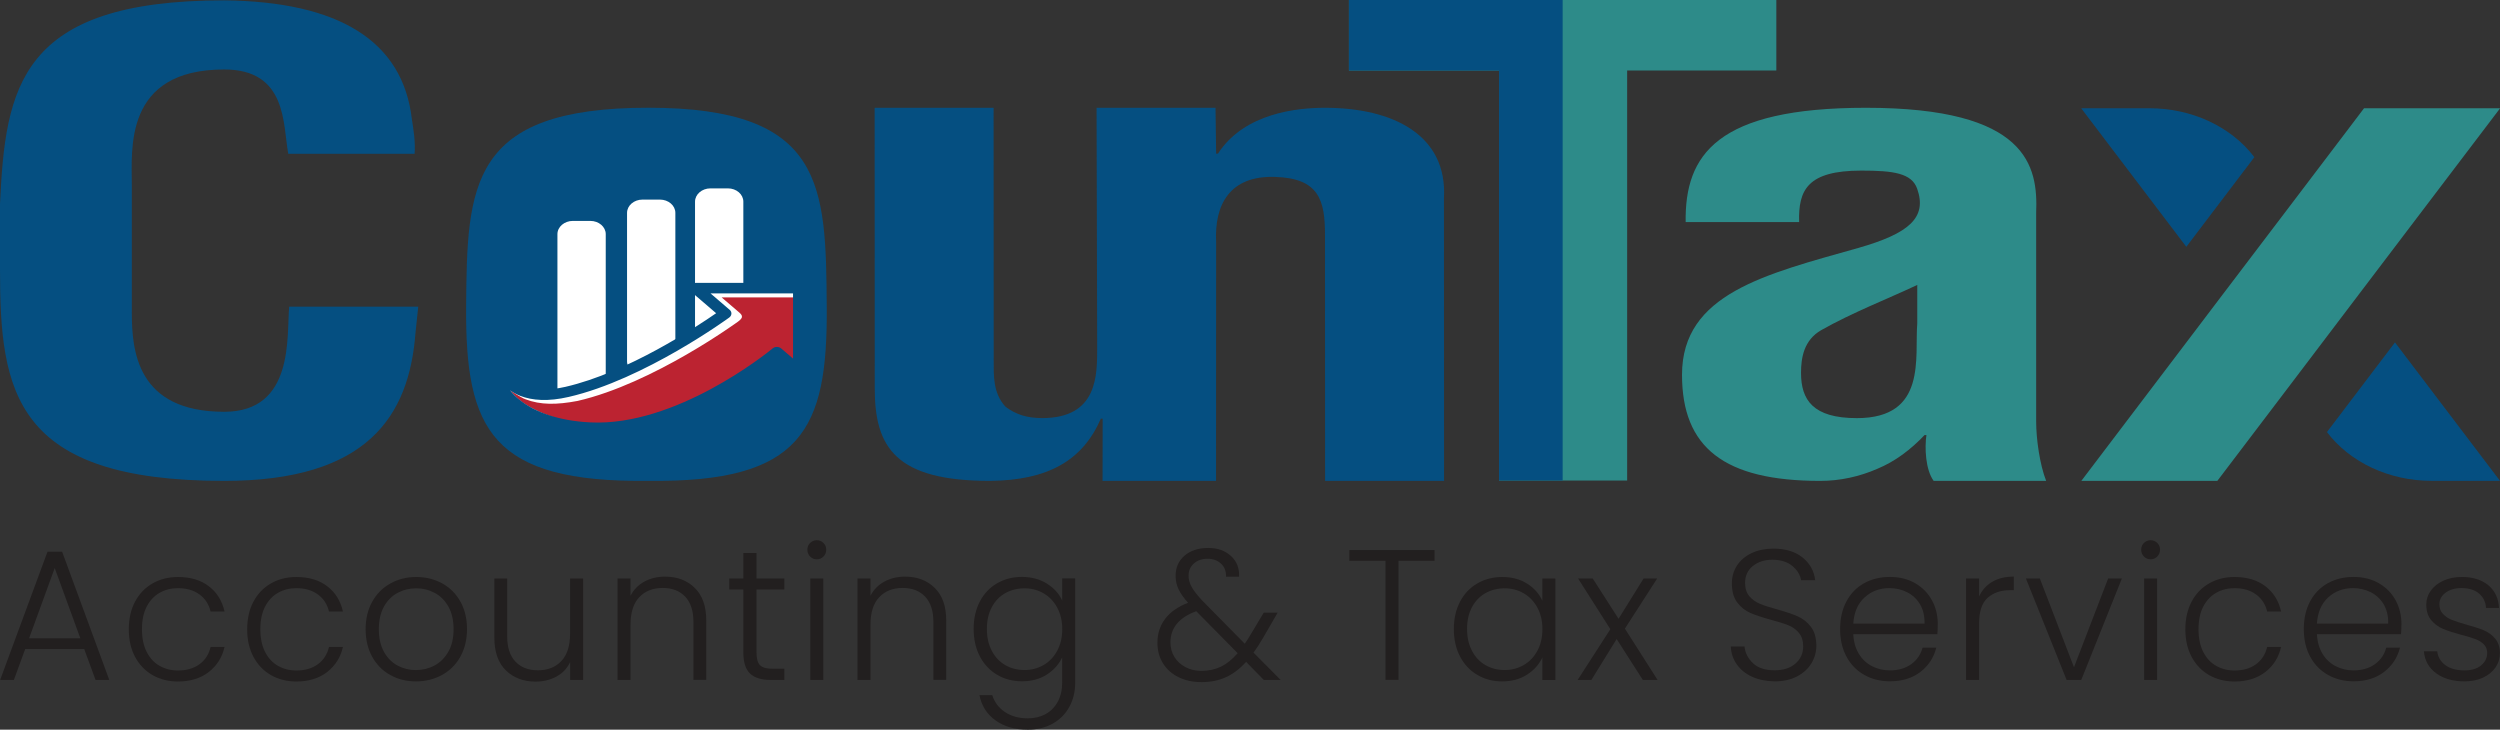 <?xml version="1.0" encoding="utf-8"?>
<!-- Generator: Adobe Illustrator 26.5.0, SVG Export Plug-In . SVG Version: 6.00 Build 0)  -->
<svg version="1.1" id="Layer_1" xmlns="http://www.w3.org/2000/svg" xmlns:xlink="http://www.w3.org/1999/xlink" x="0px" y="0px"
	 viewBox="0 0 488 142.43" style="enable-background:new 0 0 488 142.43;" xml:space="preserve">
<rect x="0" y="0" width="488" height="142.43" fill="#333333" stroke="none"/>
<style type="text/css">
	.st0{fill:none;}
	.st1{fill:#054F81;}
	.st2{fill-rule:evenodd;clip-rule:evenodd;fill:#054F81;}
	.st3{fill-rule:evenodd;clip-rule:evenodd;fill:#FFFFFF;}
	.st4{fill:#FFFFFF;}
	.st5{fill:#221F1F;}
	.st6{fill:#2D8B89;}
	.st7{fill-rule:evenodd;clip-rule:evenodd;fill:#BC2331;}
</style>
<path class="st0" d="M145.26,481.12v-28.41c0-1.42-1.36-2.58-3.01-2.58h-3.41c-1.66,0-3.01,1.16-3.01,2.58v31.14
	c0.6-0.09,1.23-0.2,1.88-0.35C140.2,482.93,142.75,482.09,145.26,481.12z"/>
<path class="st0" d="M162.79,463.25h9.31v-16.89c0-1.42-1.36-2.59-3.01-2.59h-3.41c-1.66,0-3.01,1.16-3.01,2.59v25.78
	c3.62-2.27,5.9-3.94,5.9-3.94L162.79,463.25z"/>
<path class="st0" d="M158.84,448.55c0-1.42-1.36-2.59-3.01-2.59h-3.41c-1.66,0-3.01,1.16-3.01,2.59v28.98
	c0,0.58,0.24,1.12,0.62,1.55c3.18-1.48,6.18-3.1,8.82-4.63V448.55z"/>
<path class="st1" d="M188.37,466.9c-0.18-23.66-0.36-38.87-34.84-38.87c-35.01,0-35.37,15.2-35.55,38.87
	c-0.18,24.03,5,34.33,35.55,33.96C183.55,501.23,188.55,490.93,188.37,466.9z M183,479.48l-4.35-3.73c0,0-18.76,15.61-36.49,14.72
	c-17.36-0.87-23.67-12.72-14.87-21.25c0.19-0.18,0.37-0.36,0.57-0.54c-0.2,0.18-0.39,0.36-0.57,0.54
	c-5.34,5.47-3.81,16.42,8.53,14.62v-31.14c0-1.42,1.36-2.58,3.01-2.58h3.41c1.66,0,3.01,1.16,3.01,2.58v28.41
	c1.61-0.63,3.21-1.32,4.77-2.04c-0.38-0.43-0.62-0.97-0.62-1.55v-28.98c0-1.42,1.36-2.59,3.01-2.59h3.41c1.66,0,3.01,1.16,3.01,2.59
	v25.9c1.39-0.81,2.68-1.59,3.83-2.31v-25.78c0-1.42,1.36-2.59,3.01-2.59h3.41c1.66,0,3.01,1.16,3.01,2.59v16.89H183V479.48z"/>
<path class="st2" d="M127.94,470.17c-1.44,1.6-2.26,3.67-2.36,5.68c-0.07,1.4,0.21,2.77,0.88,3.93c0.64,1.11,1.66,2.04,3.08,2.61
	c1.87,0.74,4.45,0.9,7.85,0.12c12.17-2.8,25.67-11.77,29.41-14.37l-4.85-4.16c-0.47-0.4-0.47-1.05,0-1.46
	c0.23-0.2,0.54-0.3,0.85-0.3H183c0.66,0,1.2,0.46,1.2,1.03v16.23c0,0.57-0.54,1.03-1.2,1.03c-0.33,0-0.64-0.12-0.85-0.31l-3.53-3.03
	c-3.92,3.04-20.54,15.12-36.53,14.32c-6.69-0.33-11.83-2.2-15.21-4.9c-1.65-1.32-2.89-2.83-3.68-4.46c-0.8-1.64-1.15-3.39-1.03-5.18
	c0.19-2.74,1.48-5.55,3.96-8.14c0.26-0.29,0.54-0.56,0.84-0.83l0.01-0.01c0.45-0.41,1.21-0.44,1.69-0.05
	c0.48,0.39,0.51,1.04,0.06,1.45C128.46,469.64,128.19,469.9,127.94,470.17L127.94,470.17z M128.54,484.26
	c-0.73-0.29-1.38-0.65-1.95-1.06c0.54,0.67,1.18,1.31,1.92,1.9c3,2.39,7.63,4.05,13.72,4.35c16.66,0.83,34.38-13.44,35.54-14.39
	l0.04-0.04c0.47-0.4,1.23-0.4,1.7,0l2.3,1.97v-12.72h-16.11l3.73,3.2l0,0c0.02,0.02,0.05,0.04,0.07,0.06
	c0.43,0.43,0.36,1.08-0.14,1.45c-0.05,0.04-16.55,12.1-31.34,15.5C134.02,485.41,130.88,485.19,128.54,484.26z"/>
<path class="st3" d="M129.45,484.88"/>
<g>
	<g>
		<path class="st4" d="M794.44-169.3h-11.52l-2.21,6.02h-2.68l9.24-25.02h2.86l9.2,25.02h-2.68L794.44-169.3z M793.68-171.41
			l-5-13.71l-5,13.71H793.68z"/>
		<path class="st4" d="M804.37-178.57c0.82-1.54,1.96-2.72,3.41-3.55c1.45-0.83,3.1-1.25,4.96-1.25c2.44,0,4.45,0.6,6.03,1.81
			c1.58,1.21,2.6,2.85,3.06,4.93h-2.72c-0.34-1.43-1.07-2.54-2.19-3.35c-1.12-0.81-2.52-1.21-4.18-1.21c-1.33,0-2.52,0.3-3.59,0.91
			c-1.06,0.6-1.9,1.51-2.52,2.7c-0.62,1.2-0.92,2.67-0.92,4.41c0,1.74,0.31,3.22,0.92,4.42c0.62,1.21,1.46,2.12,2.52,2.72
			c1.06,0.6,2.26,0.91,3.59,0.91c1.67,0,3.06-0.4,4.18-1.21c1.12-0.81,1.85-1.94,2.19-3.39h2.72c-0.46,2.03-1.49,3.66-3.08,4.9
			c-1.59,1.23-3.6,1.85-6.01,1.85c-1.86,0-3.51-0.42-4.96-1.25c-1.45-0.83-2.58-2.02-3.41-3.55c-0.82-1.54-1.23-3.33-1.23-5.39
			C803.14-175.24,803.55-177.03,804.37-178.57z"/>
		<path class="st4" d="M827.48-178.57c0.82-1.54,1.96-2.72,3.41-3.55c1.45-0.83,3.1-1.25,4.96-1.25c2.44,0,4.45,0.6,6.03,1.81
			c1.58,1.21,2.6,2.85,3.06,4.93h-2.72c-0.34-1.43-1.07-2.54-2.19-3.35c-1.12-0.81-2.52-1.21-4.18-1.21c-1.33,0-2.52,0.3-3.59,0.91
			c-1.06,0.6-1.9,1.51-2.52,2.7c-0.62,1.2-0.92,2.67-0.92,4.41c0,1.74,0.31,3.22,0.92,4.42c0.62,1.21,1.46,2.12,2.52,2.72
			c1.06,0.6,2.26,0.91,3.59,0.91c1.67,0,3.06-0.4,4.18-1.21c1.12-0.81,1.85-1.94,2.19-3.39h2.72c-0.46,2.03-1.49,3.66-3.08,4.9
			c-1.59,1.23-3.6,1.85-6.01,1.85c-1.86,0-3.51-0.42-4.96-1.25c-1.45-0.83-2.58-2.02-3.41-3.55c-0.82-1.54-1.23-3.33-1.23-5.39
			C826.25-175.24,826.66-177.03,827.48-178.57z"/>
		<path class="st4" d="M854.17-164.24c-1.49-0.83-2.66-2.02-3.51-3.55c-0.86-1.54-1.29-3.33-1.29-5.39c0-2.06,0.44-3.85,1.3-5.39
			c0.87-1.54,2.05-2.72,3.55-3.55c1.5-0.83,3.18-1.25,5.04-1.25s3.54,0.42,5.06,1.25c1.51,0.83,2.69,2.02,3.55,3.55
			c0.86,1.54,1.29,3.33,1.29,5.39c0,2.03-0.44,3.82-1.3,5.37c-0.87,1.55-2.07,2.74-3.59,3.57c-1.52,0.83-3.21,1.25-5.07,1.25
			C857.33-162.99,855.65-163.41,854.17-164.24z M862.81-166.09c1.11-0.59,2.01-1.49,2.7-2.68c0.69-1.2,1.03-2.67,1.03-4.41
			c0-1.74-0.34-3.21-1.01-4.41s-1.57-2.09-2.68-2.68c-1.11-0.59-2.32-0.89-3.62-0.89c-1.3,0-2.51,0.3-3.62,0.89
			c-1.11,0.59-2,1.49-2.66,2.68c-0.66,1.2-1,2.67-1,4.41c0,1.74,0.33,3.21,1,4.41c0.66,1.2,1.55,2.09,2.64,2.68
			c1.1,0.59,2.3,0.89,3.61,0.89C860.49-165.21,861.7-165.5,862.81-166.09z"/>
		<path class="st4" d="M891.83-183.08v19.8h-2.54v-3.48c-0.58,1.23-1.47,2.18-2.68,2.83c-1.21,0.65-2.56,0.98-4.06,0.98
			c-2.37,0-4.3-0.73-5.8-2.19c-1.5-1.46-2.25-3.58-2.25-6.36v-11.57h2.5v11.28c0,2.15,0.54,3.8,1.61,4.93
			c1.07,1.14,2.54,1.7,4.4,1.7c1.91,0,3.43-0.6,4.57-1.81c1.14-1.21,1.7-2.99,1.7-5.33v-10.77H891.83z"/>
		<path class="st4" d="M913.61-181.25c1.5,1.46,2.25,3.58,2.25,6.36v11.6h-2.5v-11.31c0-2.15-0.54-3.8-1.61-4.93
			c-1.08-1.14-2.54-1.7-4.4-1.7c-1.91,0-3.43,0.6-4.57,1.81c-1.14,1.21-1.7,2.99-1.7,5.33v10.81h-2.54v-19.8h2.54v3.37
			c0.63-1.21,1.53-2.13,2.72-2.77c1.18-0.64,2.52-0.96,4.02-0.96C910.18-183.45,912.11-182.71,913.61-181.25z"/>
		<path class="st4" d="M925.67-180.94v12.29c0,1.21,0.23,2.04,0.69,2.5s1.27,0.69,2.43,0.69h2.32v2.18h-2.72
			c-1.79,0-3.12-0.42-3.99-1.25s-1.3-2.21-1.3-4.12v-12.29h-2.75v-2.14h2.75v-4.97h2.57v4.97h5.43v2.14H925.67z"/>
		<path class="st4" d="M936.14-187.36c-0.36-0.36-0.54-0.81-0.54-1.34s0.18-0.97,0.54-1.32c0.36-0.35,0.8-0.53,1.3-0.53
			s0.94,0.18,1.3,0.53c0.36,0.35,0.54,0.79,0.54,1.32s-0.18,0.98-0.54,1.34c-0.36,0.36-0.8,0.54-1.3,0.54S936.5-187,936.14-187.36z
			 M938.71-183.08v19.8h-2.54v-19.8H938.71z"/>
		<path class="st4" d="M960.45-181.25c1.5,1.46,2.25,3.58,2.25,6.36v11.6h-2.5v-11.31c0-2.15-0.54-3.8-1.61-4.93
			c-1.08-1.14-2.54-1.7-4.4-1.7c-1.91,0-3.43,0.6-4.57,1.81c-1.14,1.21-1.7,2.99-1.7,5.33v10.81h-2.54v-19.8h2.54v3.37
			c0.63-1.21,1.53-2.13,2.72-2.77c1.18-0.64,2.52-0.96,4.02-0.96C957.02-183.45,958.96-182.71,960.45-181.25z"/>
		<path class="st4" d="M982.37-182.07c1.38,0.87,2.37,1.97,2.97,3.3v-4.32h2.54v20.31c0,1.81-0.39,3.42-1.18,4.82
			s-1.88,2.48-3.28,3.25c-1.4,0.76-2.99,1.14-4.78,1.14c-2.54,0-4.64-0.6-6.32-1.81c-1.68-1.21-2.72-2.85-3.13-4.93h2.5
			c0.43,1.38,1.26,2.48,2.48,3.3c1.22,0.82,2.71,1.23,4.47,1.23c1.28,0,2.43-0.27,3.44-0.82c1.01-0.54,1.81-1.35,2.39-2.41
			c0.58-1.06,0.87-2.32,0.87-3.77v-4.9c-0.63,1.35-1.63,2.47-2.99,3.35c-1.36,0.88-2.98,1.32-4.84,1.32c-1.81,0-3.44-0.42-4.87-1.27
			c-1.44-0.85-2.56-2.04-3.37-3.59c-0.81-1.55-1.21-3.34-1.21-5.37s0.41-3.81,1.21-5.35c0.81-1.54,1.93-2.72,3.37-3.55
			c1.44-0.83,3.06-1.25,4.87-1.25C979.38-183.37,981-182.94,982.37-182.07z M984.37-177.39c-0.65-1.21-1.54-2.14-2.66-2.79
			c-1.12-0.65-2.36-0.98-3.71-0.98c-1.4,0-2.66,0.32-3.77,0.94c-1.11,0.63-1.99,1.54-2.63,2.74c-0.64,1.2-0.96,2.62-0.96,4.26
			c0,1.62,0.32,3.04,0.96,4.26c0.64,1.22,1.52,2.15,2.63,2.79c1.11,0.64,2.37,0.96,3.77,0.96c1.35,0,2.59-0.33,3.71-0.98
			c1.12-0.65,2.01-1.58,2.66-2.79c0.65-1.21,0.98-2.61,0.98-4.21C985.34-174.78,985.02-176.18,984.37-177.39z"/>
		<path class="st4" d="M1024.69-163.28l-3.44-3.52c-1.23,1.35-2.55,2.35-3.95,2.99c-1.4,0.64-2.98,0.96-4.75,0.96
			c-1.69,0-3.19-0.32-4.49-0.96c-1.3-0.64-2.32-1.54-3.04-2.7c-0.72-1.16-1.09-2.5-1.09-4.03c0-1.79,0.51-3.35,1.52-4.68
			c1.01-1.33,2.5-2.37,4.46-3.12c-0.85-0.94-1.46-1.82-1.85-2.63c-0.39-0.81-0.58-1.69-0.58-2.63c0-1.62,0.58-2.93,1.74-3.93
			c1.16-1,2.71-1.51,4.64-1.51c1.81,0,3.28,0.52,4.42,1.56c1.14,1.04,1.67,2.39,1.59,4.06h-2.54c0.02-1.09-0.31-1.95-1-2.57
			c-0.69-0.63-1.55-0.94-2.59-0.94c-1.11,0-2.01,0.31-2.7,0.93s-1.03,1.41-1.03,2.37c0,0.77,0.21,1.52,0.63,2.25
			c0.42,0.73,1.09,1.58,2.01,2.58l8.33,8.45c0.34-0.46,0.8-1.18,1.38-2.18l2.32-3.88h2.72l-2.75,4.75c-0.65,1.14-1.3,2.15-1.96,3.05
			l5.29,5.33H1024.69z M1016.38-165.89c1.12-0.56,2.19-1.43,3.21-2.61l-8.08-8.19c-3.36,1.23-5.04,3.26-5.04,6.09
			c0,1.06,0.26,2.01,0.78,2.85c0.52,0.83,1.24,1.49,2.16,1.98s1.97,0.73,3.15,0.73C1013.98-165.06,1015.25-165.34,1016.38-165.89z"
			/>
		<path class="st4" d="M1058.02-188.63v2.1h-7.03v23.24h-2.54v-23.24h-7.06v-2.1H1058.02z"/>
		<path class="st4" d="M1063.01-178.57c0.81-1.54,1.93-2.72,3.37-3.55c1.44-0.83,3.06-1.25,4.87-1.25c1.88,0,3.51,0.44,4.87,1.31
			c1.36,0.87,2.35,1.98,2.95,3.34v-4.35h2.54v19.8h-2.54v-4.39c-0.63,1.35-1.63,2.47-2.99,3.35c-1.36,0.88-2.99,1.32-4.87,1.32
			c-1.79,0-3.4-0.42-4.84-1.27s-2.56-2.04-3.37-3.59s-1.21-3.34-1.21-5.37S1062.2-177.03,1063.01-178.57z M1078.1-177.39
			c-0.65-1.21-1.54-2.14-2.66-2.79c-1.12-0.65-2.36-0.98-3.71-0.98c-1.4,0-2.66,0.32-3.77,0.94c-1.11,0.63-1.99,1.54-2.63,2.74
			c-0.64,1.2-0.96,2.62-0.96,4.26c0,1.62,0.32,3.04,0.96,4.26c0.64,1.22,1.52,2.15,2.63,2.79c1.11,0.64,2.37,0.96,3.77,0.96
			c1.35,0,2.59-0.33,3.71-0.98c1.12-0.65,2.01-1.58,2.66-2.79c0.65-1.21,0.98-2.61,0.98-4.21
			C1079.08-174.78,1078.75-176.18,1078.1-177.39z"/>
		<path class="st4" d="M1098.68-163.28l-5.11-7.98l-4.93,7.98h-2.68l6.38-9.9l-6.3-9.9h2.86l5.04,7.87l4.89-7.87h2.65l-6.3,9.79
			l6.38,10.01H1098.68z"/>
		<path class="st4" d="M1120-163.9c-1.27-0.58-2.26-1.39-2.99-2.43c-0.73-1.04-1.11-2.2-1.16-3.48h2.68
			c0.12,1.23,0.66,2.31,1.63,3.25c0.97,0.93,2.38,1.4,4.24,1.4c1.72,0,3.07-0.44,4.08-1.32c1-0.88,1.5-2,1.5-3.35
			c0-1.09-0.28-1.96-0.83-2.63c-0.56-0.66-1.24-1.16-2.07-1.49c-0.82-0.33-1.96-0.68-3.41-1.07c-1.69-0.46-3.03-0.91-4.02-1.34
			s-1.84-1.11-2.54-2.03c-0.7-0.92-1.05-2.16-1.05-3.74c0-1.31,0.34-2.47,1.01-3.5c0.68-1.03,1.63-1.83,2.86-2.41
			c1.23-0.58,2.65-0.87,4.24-0.87c2.34,0,4.23,0.57,5.67,1.72s2.27,2.63,2.48,4.44h-2.75c-0.17-1.04-0.74-1.96-1.7-2.77
			c-0.97-0.81-2.27-1.22-3.91-1.22c-1.52,0-2.79,0.41-3.8,1.22c-1.01,0.81-1.52,1.92-1.52,3.32c0,1.06,0.28,1.92,0.83,2.58
			c0.56,0.65,1.25,1.15,2.08,1.49c0.83,0.34,1.96,0.7,3.39,1.09c1.64,0.46,2.97,0.91,3.99,1.36c1.02,0.45,1.87,1.13,2.57,2.05
			c0.7,0.92,1.05,2.15,1.05,3.7c0,1.18-0.31,2.31-0.94,3.37s-1.56,1.92-2.79,2.58c-1.23,0.65-2.71,0.98-4.42,0.98
			C1122.73-163.03,1121.27-163.32,1120-163.9z"/>
		<path class="st4" d="M1156.17-172.21h-16.41c0.07,1.5,0.44,2.78,1.09,3.84c0.65,1.06,1.51,1.87,2.57,2.41s2.22,0.82,3.48,0.82
			c1.64,0,3.03-0.4,4.15-1.2c1.12-0.8,1.87-1.87,2.23-3.23h2.68c-0.48,1.94-1.52,3.51-3.1,4.73c-1.58,1.22-3.57,1.83-5.96,1.83
			c-1.86,0-3.53-0.42-5-1.25c-1.47-0.83-2.63-2.02-3.46-3.55c-0.83-1.54-1.25-3.33-1.25-5.39c0-2.06,0.41-3.86,1.23-5.4
			c0.82-1.55,1.97-2.73,3.44-3.55c1.47-0.82,3.15-1.23,5.04-1.23c1.88,0,3.53,0.41,4.95,1.23c1.41,0.82,2.5,1.93,3.26,3.32
			c0.76,1.39,1.14,2.93,1.14,4.62C1156.25-173.33,1156.22-172.66,1156.17-172.21z M1152.79-178.04c-0.62-1.04-1.46-1.82-2.52-2.36
			c-1.06-0.53-2.22-0.8-3.48-0.8c-1.88,0-3.49,0.6-4.82,1.81s-2.06,2.91-2.21,5.11h13.91C1153.7-175.75,1153.4-177,1152.79-178.04z"
			/>
		<path class="st4" d="M1166.88-182.43c1.15-0.68,2.55-1.02,4.22-1.02v2.65h-0.69c-1.84,0-3.31,0.5-4.42,1.49
			c-1.11,0.99-1.67,2.65-1.67,4.97v11.06h-2.54v-19.8h2.54v3.52C1164.88-180.8,1165.73-181.75,1166.88-182.43z"/>
		<path class="st4" d="M1182.84-165.75l6.67-17.33h2.68l-7.93,19.8h-2.86l-7.94-19.8h2.72L1182.84-165.75z"/>
		<path class="st4" d="M1196.5-187.36c-0.36-0.36-0.54-0.81-0.54-1.34s0.18-0.97,0.54-1.32c0.36-0.35,0.8-0.53,1.3-0.53
			s0.94,0.18,1.3,0.53c0.36,0.35,0.54,0.79,0.54,1.32s-0.18,0.98-0.54,1.34c-0.36,0.36-0.8,0.54-1.3,0.54S1196.86-187,1196.5-187.36
			z M1199.07-183.08v19.8h-2.54v-19.8H1199.07z"/>
		<path class="st4" d="M1205.81-178.57c0.82-1.54,1.96-2.72,3.41-3.55c1.45-0.83,3.1-1.25,4.96-1.25c2.44,0,4.45,0.6,6.03,1.81
			c1.58,1.21,2.6,2.85,3.06,4.93h-2.72c-0.34-1.43-1.07-2.54-2.19-3.35c-1.12-0.81-2.52-1.21-4.18-1.21c-1.33,0-2.52,0.3-3.59,0.91
			c-1.06,0.6-1.9,1.51-2.52,2.7c-0.62,1.2-0.92,2.67-0.92,4.41c0,1.74,0.31,3.22,0.92,4.42c0.62,1.21,1.46,2.12,2.52,2.72
			c1.06,0.6,2.26,0.91,3.59,0.91c1.67,0,3.06-0.4,4.18-1.21c1.12-0.81,1.85-1.94,2.19-3.39h2.72c-0.46,2.03-1.49,3.66-3.08,4.9
			c-1.59,1.23-3.6,1.85-6.01,1.85c-1.86,0-3.51-0.42-4.96-1.25c-1.45-0.83-2.58-2.02-3.41-3.55c-0.82-1.54-1.23-3.33-1.23-5.39
			C1204.58-175.24,1204.99-177.03,1205.81-178.57z"/>
		<path class="st4" d="M1246.68-172.21h-16.41c0.07,1.5,0.44,2.78,1.09,3.84c0.65,1.06,1.51,1.87,2.57,2.41s2.22,0.82,3.48,0.82
			c1.64,0,3.03-0.4,4.15-1.2c1.12-0.8,1.87-1.87,2.23-3.23h2.68c-0.48,1.94-1.52,3.51-3.1,4.73c-1.58,1.22-3.57,1.83-5.96,1.83
			c-1.86,0-3.53-0.42-5-1.25c-1.47-0.83-2.63-2.02-3.46-3.55c-0.83-1.54-1.25-3.33-1.25-5.39c0-2.06,0.41-3.86,1.23-5.4
			c0.82-1.55,1.97-2.73,3.44-3.55c1.47-0.82,3.15-1.23,5.04-1.23c1.88,0,3.53,0.41,4.95,1.23c1.41,0.82,2.5,1.93,3.26,3.32
			c0.76,1.39,1.14,2.93,1.14,4.62C1246.75-173.33,1246.73-172.66,1246.68-172.21z M1243.29-178.04c-0.62-1.04-1.46-1.82-2.52-2.36
			c-1.06-0.53-2.22-0.8-3.48-0.8c-1.88,0-3.49,0.6-4.82,1.81s-2.06,2.91-2.21,5.11h13.91C1244.21-175.75,1243.91-177,1243.29-178.04
			z"/>
		<path class="st4" d="M1253.55-164.57c-1.44-1.05-2.24-2.48-2.41-4.3h2.61c0.12,1.11,0.65,2.01,1.58,2.7
			c0.93,0.69,2.18,1.03,3.75,1.03c1.38,0,2.46-0.33,3.24-0.98c0.78-0.65,1.18-1.46,1.18-2.43c0-0.68-0.22-1.23-0.65-1.67
			c-0.43-0.43-0.98-0.78-1.65-1.03c-0.66-0.25-1.56-0.53-2.7-0.82c-1.47-0.39-2.67-0.77-3.59-1.16c-0.92-0.39-1.7-0.96-2.34-1.72
			c-0.64-0.76-0.96-1.78-0.96-3.06c0-0.97,0.29-1.86,0.87-2.68c0.58-0.82,1.4-1.47,2.46-1.96c1.06-0.48,2.27-0.73,3.62-0.73
			c2.12,0,3.84,0.54,5.15,1.61c1.3,1.08,2,2.56,2.1,4.44h-2.54c-0.07-1.16-0.53-2.1-1.36-2.81c-0.83-0.71-1.97-1.07-3.42-1.07
			c-1.28,0-2.32,0.3-3.12,0.91c-0.8,0.6-1.2,1.35-1.2,2.25c0,0.77,0.23,1.41,0.71,1.9c0.47,0.5,1.06,0.88,1.76,1.16
			c0.7,0.28,1.64,0.59,2.83,0.92c1.42,0.39,2.56,0.76,3.41,1.12c0.85,0.36,1.57,0.89,2.17,1.6c0.6,0.7,0.92,1.63,0.94,2.79
			c0,1.06-0.29,2.01-0.87,2.85c-0.58,0.83-1.39,1.49-2.43,1.98c-1.04,0.48-2.23,0.73-3.59,0.73
			C1256.84-162.99,1254.98-163.52,1253.55-164.57z"/>
	</g>
	<g>
		<polygon class="st4" points="1266,-274.84 1245.56,-247.91 1238.41,-238.49 1225.14,-220.99 1216.12,-209.11 1210.83,-202.14 
			1184.28,-202.14 1206.56,-231.51 1211.85,-238.49 1225.14,-255.99 1235.99,-270.29 1239.46,-274.87 1265.95,-274.87 		"/>
		<path class="st4" d="M1232.22-211.66L1232.22-211.66c4.51,5.94,12.18,9.52,20.41,9.52H1266l-20.5-27.02L1232.22-211.66z"/>
		<path class="st4" d="M1218.05-265.32c-4.52-5.96-12.22-9.55-20.47-9.55h-13.26l-0.05,0.03l20.5,27.02L1218.05-265.32
			L1218.05-265.32z"/>
	</g>
	<path class="st4" d="M859.64-236.14c-0.18,1.67-0.36,3.46-0.54,5.13c-1.25,16.35-9.47,28.88-37.34,28.88
		c-41.09,0-43.77-17.42-43.77-41.29v-12.77c1.07-22.79,3.75-39.74,43.77-39.74c22.33,0.24,34.84,7.88,36.62,23.15
		c0.36,2.27,0.71,4.53,0.54,6.8h-24.65c-1.07-5.73-0.18-16.47-12.51-16.47c-19.65,0-18.04,15.63-18.04,22.55v24.82
		c0,7.4,0.89,19.45,18.04,19.45c13.76,0,12.15-14.8,12.68-20.52H859.64z"/>
	<path class="st4" d="M1059.86-257.3l0.02,55.17h-23.22l-0.02-47.94c0-6.75-1.07-11.16-9.83-11.4c-8.75-0.25-11.79,5.39-11.42,12.75
		l-0.02,46.59h-22.15l0.02-12.14h-0.36c-3.57,8.21-10.35,12.02-21.61,12.14c-18.41,0-22.52-6.5-22.52-18.03l-0.02-54.8h23.22
		l0.02,49.17c0,3.07-0.17,6.5,2.32,9.2c1.97,1.47,4.12,2.2,7.15,2.2c10.9,0,10.73-8.46,10.73-13.85l-0.12-46.72h23.22l0.12,8.95
		h0.35c5.18-7.97,15.54-8.95,20.9-8.95C1049.86-274.96,1060.57-269.68,1059.86-257.3z"/>
	<path class="st4" d="M1155.45-202.13c-1.61-2.21-1.77-6.5-1.41-8.95h-0.36c-2.68,2.82-5.72,5.15-9.29,6.62
		c-3.39,1.47-7.15,2.33-11.08,2.33c-18.76,0-26.98-6.5-26.98-20.72c0-15.82,16.26-19.62,34.48-24.77
		c9.83-2.82,13.4-5.89,11.43-11.52c-1.07-3.07-4.65-3.56-10.9-3.56c-10.54,0-12.33,3.8-12.15,10.05h-22.15
		c-0.18-13.12,6.07-22.31,35.19-22.31c31.62,0,33.59,11.4,33.23,20.48v40.83c0,3.31,0.7,8.34,1.95,11.52H1155.45z M1152.25-240.38
		c-5.72,2.7-12.68,5.39-18.76,8.83c-3.39,1.96-3.93,5.39-3.93,8.34c0,5.27,2.32,8.83,10.9,8.83c13.76,0,11.25-11.89,11.79-18.51
		V-240.38z"/>
	<g>
		<path class="st4" d="M1041.31-296h83.43v13.76h-29.12v80.04h-25.01v-80.04h-29.3V-296z"/>
		<polygon class="st4" points="1041.31,-296 1041.31,-282.24 1070.61,-282.24 1070.61,-202.21 1083.03,-202.21 1083.03,-296 		"/>
	</g>
	<path class="st4" d="M939.37-236.1c-0.18-23.66-0.36-38.87-34.84-38.87c-35.01,0-35.37,15.2-35.55,38.87
		c-0.18,24.03,5,34.33,35.55,33.96C934.55-201.77,939.55-212.07,939.37-236.1z M934-223.52l-4.35-3.73c0,0-18.76,15.61-36.49,14.72
		c-17.36-0.87-23.67-12.72-14.87-21.25c0.19-0.18,0.37-0.36,0.57-0.54c-0.2,0.18-0.39,0.36-0.57,0.54
		c-5.34,5.47-3.81,16.42,8.53,14.62v-31.14c0-1.42,1.36-2.58,3.01-2.58h3.41c1.66,0,3.01,1.16,3.01,2.58v28.41
		c1.61-0.63,3.21-1.32,4.77-2.04c-0.38-0.43-0.62-0.97-0.62-1.55v-28.98c0-1.42,1.36-2.59,3.01-2.59h3.41
		c1.66,0,3.01,1.16,3.01,2.59v25.9c1.39-0.81,2.68-1.59,3.83-2.31v-25.78c0-1.42,1.36-2.59,3.01-2.59h3.41
		c1.66,0,3.01,1.16,3.01,2.59v16.89H934V-223.52z"/>
	<path class="st3" d="M878.94-232.83c-1.44,1.6-2.26,3.67-2.36,5.68c-0.07,1.4,0.21,2.77,0.88,3.93c0.64,1.11,1.66,2.04,3.08,2.61
		c1.87,0.74,4.45,0.9,7.85,0.12c12.17-2.8,25.67-11.77,29.41-14.37l-4.85-4.16c-0.47-0.4-0.47-1.05,0-1.46
		c0.23-0.2,0.54-0.3,0.85-0.3H934c0.66,0,1.2,0.46,1.2,1.03v16.23c0,0.57-0.54,1.03-1.2,1.03c-0.33,0-0.64-0.12-0.85-0.31
		l-3.53-3.03c-3.92,3.04-20.54,15.12-36.53,14.32c-6.69-0.33-11.83-2.2-15.21-4.9c-1.65-1.32-2.89-2.83-3.68-4.46
		c-0.8-1.64-1.15-3.39-1.03-5.18c0.19-2.74,1.48-5.55,3.96-8.14c0.26-0.29,0.54-0.56,0.84-0.83l0.01-0.01
		c0.45-0.41,1.21-0.44,1.69-0.05c0.48,0.39,0.51,1.04,0.06,1.45C879.46-233.36,879.19-233.1,878.94-232.83L878.94-232.83z
		 M879.54-218.74c-0.73-0.29-1.38-0.65-1.95-1.06c0.54,0.67,1.18,1.31,1.92,1.9c3,2.39,7.63,4.05,13.72,4.35
		c16.66,0.83,34.38-13.44,35.54-14.39l0.04-0.04c0.47-0.4,1.23-0.4,1.7,0l2.3,1.97v-12.72h-16.11l3.73,3.2l0,0
		c0.02,0.02,0.05,0.04,0.07,0.06c0.43,0.43,0.36,1.08-0.14,1.45c-0.05,0.04-16.55,12.1-31.34,15.5
		C885.02-217.59,881.88-217.81,879.54-218.74z"/>
	<path class="st3" d="M880.45-218.12"/>
</g>
<g>
	<g>
		<path class="st5" d="M16.44,126.7H4.92l-2.21,6.02H0.03l9.24-25.02h2.86l9.2,25.02h-2.68L16.44,126.7z M15.68,124.59l-5-13.71
			l-5,13.71H15.68z"/>
		<path class="st5" d="M26.37,117.43c0.82-1.54,1.96-2.72,3.41-3.55c1.45-0.83,3.1-1.25,4.96-1.25c2.44,0,4.45,0.6,6.03,1.81
			c1.58,1.21,2.6,2.85,3.06,4.93h-2.72c-0.34-1.43-1.07-2.54-2.19-3.35c-1.12-0.81-2.52-1.21-4.18-1.21c-1.33,0-2.52,0.3-3.59,0.91
			c-1.06,0.6-1.9,1.51-2.52,2.7c-0.62,1.2-0.92,2.67-0.92,4.41c0,1.74,0.31,3.22,0.92,4.42c0.62,1.21,1.46,2.12,2.52,2.72
			c1.06,0.6,2.26,0.91,3.59,0.91c1.67,0,3.06-0.4,4.18-1.21c1.12-0.81,1.85-1.94,2.19-3.39h2.72c-0.46,2.03-1.49,3.66-3.08,4.9
			c-1.59,1.23-3.6,1.85-6.01,1.85c-1.86,0-3.51-0.42-4.96-1.25c-1.45-0.83-2.58-2.02-3.41-3.55c-0.82-1.54-1.23-3.33-1.23-5.39
			S25.55,118.97,26.37,117.43z"/>
		<path class="st5" d="M49.48,117.43c0.82-1.54,1.96-2.72,3.41-3.55s3.1-1.25,4.96-1.25c2.44,0,4.45,0.6,6.03,1.81
			c1.58,1.21,2.6,2.85,3.06,4.93h-2.72c-0.34-1.43-1.07-2.54-2.19-3.35c-1.12-0.81-2.52-1.21-4.18-1.21c-1.33,0-2.52,0.3-3.59,0.91
			c-1.06,0.6-1.9,1.51-2.52,2.7c-0.62,1.2-0.92,2.67-0.92,4.41c0,1.74,0.31,3.22,0.92,4.42c0.62,1.21,1.46,2.12,2.52,2.72
			c1.06,0.6,2.26,0.91,3.59,0.91c1.67,0,3.06-0.4,4.18-1.21c1.12-0.81,1.85-1.94,2.19-3.39h2.72c-0.46,2.03-1.49,3.66-3.08,4.9
			c-1.59,1.23-3.6,1.85-6.01,1.85c-1.86,0-3.51-0.42-4.96-1.25c-1.45-0.83-2.58-2.02-3.41-3.55c-0.82-1.54-1.23-3.33-1.23-5.39
			S48.66,118.97,49.48,117.43z"/>
		<path class="st5" d="M76.17,131.76c-1.49-0.83-2.66-2.02-3.51-3.55c-0.86-1.54-1.29-3.33-1.29-5.39s0.44-3.85,1.3-5.39
			c0.87-1.54,2.05-2.72,3.55-3.55c1.5-0.83,3.18-1.25,5.04-1.25c1.86,0,3.54,0.42,5.06,1.25c1.51,0.83,2.69,2.02,3.55,3.55
			c0.86,1.54,1.29,3.33,1.29,5.39c0,2.03-0.44,3.82-1.3,5.37c-0.87,1.55-2.07,2.74-3.59,3.57c-1.52,0.83-3.21,1.25-5.07,1.25
			C79.33,133.01,77.65,132.59,76.17,131.76z M84.81,129.91c1.11-0.59,2.01-1.49,2.7-2.68c0.69-1.2,1.03-2.67,1.03-4.41
			c0-1.74-0.34-3.21-1.01-4.41c-0.68-1.2-1.57-2.09-2.68-2.68c-1.11-0.59-2.32-0.89-3.62-0.89c-1.3,0-2.51,0.3-3.62,0.89
			c-1.11,0.59-2,1.49-2.66,2.68c-0.66,1.2-1,2.67-1,4.41c0,1.74,0.33,3.21,1,4.41c0.66,1.2,1.55,2.09,2.64,2.68
			c1.1,0.59,2.3,0.89,3.61,0.89C82.49,130.79,83.7,130.5,84.81,129.91z"/>
		<path class="st5" d="M113.83,112.92v19.8h-2.54v-3.48c-0.58,1.23-1.47,2.18-2.68,2.83c-1.21,0.65-2.56,0.98-4.06,0.98
			c-2.37,0-4.3-0.73-5.8-2.19c-1.5-1.46-2.25-3.58-2.25-6.36v-11.57h2.5v11.28c0,2.15,0.54,3.8,1.61,4.93
			c1.07,1.14,2.54,1.7,4.4,1.7c1.91,0,3.43-0.6,4.57-1.81c1.14-1.21,1.7-2.99,1.7-5.33v-10.77H113.83z"/>
		<path class="st5" d="M135.61,114.75c1.5,1.46,2.25,3.58,2.25,6.36v11.6h-2.5V121.4c0-2.15-0.54-3.8-1.61-4.93
			c-1.08-1.14-2.54-1.7-4.4-1.7c-1.91,0-3.43,0.6-4.57,1.81c-1.14,1.21-1.7,2.99-1.7,5.33v10.81h-2.54v-19.8h2.54v3.37
			c0.63-1.21,1.53-2.13,2.72-2.77c1.18-0.64,2.52-0.96,4.02-0.96C132.18,112.55,134.11,113.29,135.61,114.75z"/>
		<path class="st5" d="M147.67,115.06v12.29c0,1.21,0.23,2.04,0.69,2.5s1.27,0.69,2.43,0.69h2.32v2.18h-2.72
			c-1.79,0-3.12-0.42-3.99-1.25c-0.87-0.83-1.3-2.21-1.3-4.12v-12.29h-2.75v-2.14h2.75v-4.97h2.57v4.97h5.43v2.14H147.67z"/>
		<path class="st5" d="M158.14,108.64c-0.36-0.36-0.54-0.81-0.54-1.34c0-0.53,0.18-0.97,0.54-1.32c0.36-0.35,0.8-0.53,1.3-0.53
			c0.51,0,0.94,0.18,1.3,0.53c0.36,0.35,0.54,0.79,0.54,1.32c0,0.53-0.18,0.98-0.54,1.34c-0.36,0.36-0.8,0.54-1.3,0.54
			C158.94,109.18,158.5,109,158.14,108.64z M160.71,112.92v19.8h-2.54v-19.8H160.71z"/>
		<path class="st5" d="M182.45,114.75c1.5,1.46,2.25,3.58,2.25,6.36v11.6h-2.5V121.4c0-2.15-0.54-3.8-1.61-4.93
			c-1.08-1.14-2.54-1.7-4.4-1.7c-1.91,0-3.43,0.6-4.57,1.81c-1.14,1.21-1.7,2.99-1.7,5.33v10.81h-2.54v-19.8h2.54v3.37
			c0.63-1.21,1.53-2.13,2.72-2.77c1.18-0.64,2.52-0.96,4.02-0.96C179.02,112.55,180.96,113.29,182.45,114.75z"/>
		<path class="st5" d="M204.37,113.93c1.38,0.87,2.37,1.97,2.97,3.3v-4.32h2.54v20.31c0,1.81-0.39,3.42-1.18,4.82
			c-0.78,1.4-1.88,2.48-3.28,3.25c-1.4,0.76-2.99,1.14-4.78,1.14c-2.54,0-4.64-0.6-6.32-1.81c-1.68-1.21-2.72-2.85-3.13-4.93h2.5
			c0.43,1.38,1.26,2.48,2.48,3.3c1.22,0.82,2.71,1.23,4.47,1.23c1.28,0,2.43-0.27,3.44-0.82c1.01-0.54,1.81-1.35,2.39-2.41
			c0.58-1.06,0.87-2.32,0.87-3.77v-4.9c-0.63,1.35-1.63,2.47-2.99,3.35c-1.36,0.88-2.98,1.32-4.84,1.32c-1.81,0-3.44-0.42-4.87-1.27
			s-2.56-2.04-3.37-3.59s-1.21-3.34-1.21-5.37c0-2.03,0.41-3.81,1.21-5.35c0.81-1.54,1.93-2.72,3.37-3.55s3.06-1.25,4.87-1.25
			C201.38,112.63,203,113.06,204.37,113.93z M206.37,118.61c-0.65-1.21-1.54-2.14-2.66-2.79c-1.12-0.65-2.36-0.98-3.71-0.98
			c-1.4,0-2.66,0.32-3.77,0.94c-1.11,0.63-1.99,1.54-2.63,2.74c-0.64,1.2-0.96,2.62-0.96,4.26c0,1.62,0.32,3.04,0.96,4.26
			c0.64,1.22,1.52,2.15,2.63,2.79c1.11,0.64,2.37,0.96,3.77,0.96c1.35,0,2.59-0.33,3.71-0.98c1.12-0.65,2.01-1.58,2.66-2.79
			c0.65-1.21,0.98-2.61,0.98-4.21S207.02,119.82,206.37,118.61z"/>
		<path class="st5" d="M246.69,132.72l-3.44-3.52c-1.23,1.35-2.55,2.35-3.95,2.99c-1.4,0.64-2.98,0.96-4.75,0.96
			c-1.69,0-3.19-0.32-4.49-0.96c-1.3-0.64-2.32-1.54-3.04-2.7c-0.72-1.16-1.09-2.5-1.09-4.03c0-1.79,0.51-3.35,1.52-4.68
			c1.01-1.33,2.5-2.37,4.46-3.12c-0.85-0.94-1.46-1.82-1.85-2.63c-0.39-0.81-0.58-1.69-0.58-2.63c0-1.62,0.58-2.93,1.74-3.93
			c1.16-1,2.71-1.51,4.64-1.51c1.81,0,3.28,0.52,4.42,1.56c1.14,1.04,1.67,2.39,1.59,4.06h-2.54c0.02-1.09-0.31-1.95-1-2.57
			c-0.69-0.63-1.55-0.94-2.59-0.94c-1.11,0-2.01,0.31-2.7,0.93c-0.69,0.62-1.03,1.41-1.03,2.37c0,0.77,0.21,1.52,0.63,2.25
			c0.42,0.73,1.09,1.58,2.01,2.58l8.33,8.45c0.34-0.46,0.8-1.18,1.38-2.18l2.32-3.88h2.72l-2.75,4.75c-0.65,1.14-1.3,2.15-1.96,3.05
			l5.29,5.33H246.69z M238.38,130.11c1.12-0.56,2.19-1.43,3.21-2.61l-8.08-8.19c-3.36,1.23-5.04,3.26-5.04,6.09
			c0,1.06,0.26,2.01,0.78,2.85c0.52,0.83,1.24,1.49,2.16,1.98c0.92,0.48,1.97,0.73,3.15,0.73
			C235.98,130.94,237.25,130.66,238.38,130.11z"/>
		<path class="st5" d="M280.02,107.37v2.1h-7.03v23.24h-2.54v-23.24h-7.06v-2.1H280.02z"/>
		<path class="st5" d="M285.01,117.43c0.81-1.54,1.93-2.72,3.37-3.55c1.44-0.83,3.06-1.25,4.87-1.25c1.88,0,3.51,0.44,4.87,1.31
			c1.36,0.87,2.35,1.98,2.95,3.34v-4.35h2.54v19.8h-2.54v-4.39c-0.63,1.35-1.63,2.47-2.99,3.35c-1.36,0.88-2.99,1.32-4.87,1.32
			c-1.79,0-3.4-0.42-4.84-1.27c-1.44-0.85-2.56-2.04-3.37-3.59s-1.21-3.34-1.21-5.37C283.79,120.75,284.2,118.97,285.01,117.43z
			 M300.1,118.61c-0.65-1.21-1.54-2.14-2.66-2.79c-1.12-0.65-2.36-0.98-3.71-0.98c-1.4,0-2.66,0.32-3.77,0.94
			c-1.11,0.63-1.99,1.54-2.63,2.74c-0.64,1.2-0.96,2.62-0.96,4.26c0,1.62,0.32,3.04,0.96,4.26c0.64,1.22,1.52,2.15,2.63,2.79
			c1.11,0.64,2.37,0.96,3.77,0.96c1.35,0,2.59-0.33,3.71-0.98c1.12-0.65,2.01-1.58,2.66-2.79c0.65-1.21,0.98-2.61,0.98-4.21
			S300.75,119.82,300.1,118.61z"/>
		<path class="st5" d="M320.68,132.72l-5.11-7.98l-4.93,7.98h-2.68l6.38-9.9l-6.3-9.9h2.86l5.04,7.87l4.89-7.87h2.65l-6.3,9.79
			l6.38,10.01H320.68z"/>
		<path class="st5" d="M342,132.1c-1.27-0.58-2.26-1.39-2.99-2.43c-0.73-1.04-1.11-2.2-1.16-3.48h2.68
			c0.12,1.23,0.66,2.31,1.63,3.25c0.97,0.93,2.38,1.4,4.24,1.4c1.72,0,3.07-0.44,4.08-1.32c1-0.88,1.5-2,1.5-3.35
			c0-1.09-0.28-1.96-0.83-2.63c-0.56-0.66-1.24-1.16-2.07-1.49c-0.82-0.33-1.96-0.68-3.41-1.07c-1.69-0.46-3.03-0.91-4.02-1.34
			c-0.99-0.44-1.84-1.11-2.54-2.03c-0.7-0.92-1.05-2.16-1.05-3.74c0-1.31,0.34-2.47,1.01-3.5c0.68-1.03,1.63-1.83,2.86-2.41
			c1.23-0.58,2.65-0.87,4.24-0.87c2.34,0,4.23,0.57,5.67,1.72c1.44,1.15,2.27,2.63,2.48,4.44h-2.75c-0.17-1.04-0.74-1.96-1.7-2.77
			c-0.97-0.81-2.27-1.22-3.91-1.22c-1.52,0-2.79,0.41-3.8,1.22c-1.01,0.81-1.52,1.92-1.52,3.32c0,1.06,0.28,1.92,0.83,2.58
			c0.56,0.65,1.25,1.15,2.08,1.49c0.83,0.34,1.96,0.7,3.39,1.09c1.64,0.46,2.97,0.91,3.99,1.36c1.02,0.45,1.87,1.13,2.57,2.05
			c0.7,0.92,1.05,2.15,1.05,3.7c0,1.18-0.31,2.31-0.94,3.37c-0.63,1.06-1.56,1.92-2.79,2.58c-1.23,0.65-2.71,0.98-4.42,0.98
			C344.73,132.97,343.27,132.68,342,132.1z"/>
		<path class="st5" d="M378.17,123.79h-16.41c0.07,1.5,0.44,2.78,1.09,3.84c0.65,1.06,1.51,1.87,2.57,2.41
			c1.06,0.54,2.22,0.82,3.48,0.82c1.64,0,3.03-0.4,4.15-1.2c1.12-0.8,1.87-1.87,2.23-3.23h2.68c-0.48,1.94-1.52,3.51-3.1,4.73
			c-1.58,1.22-3.57,1.83-5.96,1.83c-1.86,0-3.53-0.42-5-1.25c-1.47-0.83-2.63-2.02-3.46-3.55c-0.83-1.54-1.25-3.33-1.25-5.39
			s0.41-3.86,1.23-5.4c0.82-1.55,1.97-2.73,3.44-3.55c1.47-0.82,3.15-1.23,5.04-1.23c1.88,0,3.53,0.41,4.95,1.23
			c1.41,0.82,2.5,1.93,3.26,3.32c0.76,1.39,1.14,2.93,1.14,4.62C378.25,122.67,378.22,123.34,378.17,123.79z M374.79,117.96
			c-0.62-1.04-1.46-1.82-2.52-2.36c-1.06-0.53-2.22-0.8-3.48-0.8c-1.88,0-3.49,0.6-4.82,1.81c-1.33,1.21-2.06,2.91-2.21,5.11h13.91
			C375.7,120.25,375.4,119,374.79,117.96z"/>
		<path class="st5" d="M388.88,113.57c1.15-0.68,2.55-1.02,4.22-1.02v2.65h-0.69c-1.84,0-3.31,0.5-4.42,1.49
			c-1.11,0.99-1.67,2.65-1.67,4.97v11.06h-2.54v-19.8h2.54v3.52C386.88,115.2,387.73,114.25,388.88,113.57z"/>
		<path class="st5" d="M404.84,130.25l6.67-17.33h2.68l-7.93,19.8h-2.86l-7.94-19.8h2.72L404.84,130.25z"/>
		<path class="st5" d="M418.5,108.64c-0.36-0.36-0.54-0.81-0.54-1.34c0-0.53,0.18-0.97,0.54-1.32c0.36-0.35,0.8-0.53,1.3-0.53
			c0.51,0,0.94,0.18,1.3,0.53c0.36,0.35,0.54,0.79,0.54,1.32c0,0.53-0.18,0.98-0.54,1.34c-0.36,0.36-0.8,0.54-1.3,0.54
			C419.3,109.18,418.86,109,418.5,108.64z M421.07,112.92v19.8h-2.54v-19.8H421.07z"/>
		<path class="st5" d="M427.81,117.43c0.82-1.54,1.96-2.72,3.41-3.55s3.1-1.25,4.96-1.25c2.44,0,4.45,0.6,6.03,1.81
			c1.58,1.21,2.6,2.85,3.06,4.93h-2.72c-0.34-1.43-1.07-2.54-2.19-3.35c-1.12-0.81-2.52-1.21-4.18-1.21c-1.33,0-2.52,0.3-3.59,0.91
			c-1.06,0.6-1.9,1.51-2.52,2.7c-0.62,1.2-0.92,2.67-0.92,4.41c0,1.74,0.31,3.22,0.92,4.42c0.62,1.21,1.46,2.12,2.52,2.72
			c1.06,0.6,2.26,0.91,3.59,0.91c1.67,0,3.06-0.4,4.18-1.21c1.12-0.81,1.85-1.94,2.19-3.39h2.72c-0.46,2.03-1.49,3.66-3.08,4.9
			c-1.59,1.23-3.6,1.85-6.01,1.85c-1.86,0-3.51-0.42-4.96-1.25c-1.45-0.83-2.58-2.02-3.41-3.55c-0.82-1.54-1.23-3.33-1.23-5.39
			S426.99,118.97,427.81,117.43z"/>
		<path class="st5" d="M468.68,123.79h-16.41c0.07,1.5,0.44,2.78,1.09,3.84c0.65,1.06,1.51,1.87,2.57,2.41
			c1.06,0.54,2.22,0.82,3.48,0.82c1.64,0,3.03-0.4,4.15-1.2c1.12-0.8,1.87-1.87,2.23-3.23h2.68c-0.48,1.94-1.52,3.51-3.1,4.73
			c-1.58,1.22-3.57,1.83-5.96,1.83c-1.86,0-3.53-0.42-5-1.25c-1.47-0.83-2.63-2.02-3.46-3.55c-0.83-1.54-1.25-3.33-1.25-5.39
			s0.41-3.86,1.23-5.4c0.82-1.55,1.97-2.73,3.44-3.55c1.47-0.82,3.15-1.23,5.04-1.23c1.88,0,3.53,0.41,4.95,1.23
			c1.41,0.82,2.5,1.93,3.26,3.32c0.76,1.39,1.14,2.93,1.14,4.62C468.75,122.67,468.73,123.34,468.68,123.79z M465.29,117.96
			c-0.62-1.04-1.46-1.82-2.52-2.36c-1.06-0.53-2.22-0.8-3.48-0.8c-1.88,0-3.49,0.6-4.82,1.81c-1.33,1.21-2.06,2.91-2.21,5.11h13.91
			C466.21,120.25,465.91,119,465.29,117.96z"/>
		<path class="st5" d="M475.55,131.43c-1.44-1.05-2.24-2.48-2.41-4.3h2.61c0.12,1.11,0.65,2.01,1.58,2.7
			c0.93,0.69,2.18,1.03,3.75,1.03c1.38,0,2.46-0.33,3.24-0.98c0.78-0.65,1.18-1.46,1.18-2.43c0-0.68-0.22-1.23-0.65-1.67
			c-0.43-0.43-0.98-0.78-1.65-1.03c-0.66-0.25-1.56-0.53-2.7-0.82c-1.47-0.39-2.67-0.77-3.59-1.16c-0.92-0.39-1.7-0.96-2.34-1.72
			c-0.64-0.76-0.96-1.78-0.96-3.06c0-0.97,0.29-1.86,0.87-2.68c0.58-0.82,1.4-1.47,2.46-1.96c1.06-0.48,2.27-0.73,3.62-0.73
			c2.12,0,3.84,0.54,5.15,1.61c1.3,1.08,2,2.56,2.1,4.44h-2.54c-0.07-1.16-0.53-2.1-1.36-2.81c-0.83-0.71-1.97-1.07-3.42-1.07
			c-1.28,0-2.32,0.3-3.12,0.91c-0.8,0.6-1.2,1.35-1.2,2.25c0,0.77,0.23,1.41,0.71,1.9c0.47,0.5,1.06,0.88,1.76,1.16
			c0.7,0.28,1.64,0.59,2.83,0.92c1.42,0.39,2.56,0.76,3.41,1.12c0.85,0.36,1.57,0.89,2.17,1.6s0.92,1.63,0.94,2.79
			c0,1.06-0.29,2.01-0.87,2.85c-0.58,0.83-1.39,1.49-2.43,1.98s-2.23,0.73-3.59,0.73C478.84,133.01,476.98,132.48,475.55,131.43z"/>
	</g>
	<g>
		<polygon class="st6" points="488,21.16 467.56,48.09 460.41,57.51 447.14,75.01 438.12,86.89 432.83,93.86 406.28,93.86 
			428.56,64.49 433.85,57.51 447.14,40.01 457.99,25.71 461.46,21.13 487.95,21.13 		"/>
		<path class="st1" d="M454.22,84.34L454.22,84.34c4.51,5.94,12.18,9.52,20.41,9.52H488l-20.5-27.02L454.22,84.34z"/>
		<path class="st1" d="M440.05,30.68c-4.52-5.96-12.22-9.55-20.47-9.55h-13.26l-0.05,0.03l20.5,27.02L440.05,30.68L440.05,30.68z"/>
	</g>
	<path class="st1" d="M81.64,59.86c-0.18,1.67-0.36,3.46-0.54,5.13c-1.25,16.35-9.47,28.88-37.34,28.88C2.68,93.87,0,76.44,0,52.58
		V39.81C1.07,17.02,3.75,0.07,43.77,0.07C66.1,0.31,78.6,7.95,80.39,23.22c0.36,2.27,0.71,4.53,0.54,6.8H56.27
		C55.2,24.3,56.1,13.56,43.77,13.56c-19.65,0-18.04,15.63-18.04,22.55v24.82c0,7.4,0.89,19.45,18.04,19.45
		c13.76,0,12.15-14.8,12.68-20.52H81.64z"/>
	<path class="st1" d="M281.86,38.7l0.02,55.17h-23.22l-0.02-47.94c0-6.75-1.07-11.16-9.83-11.4c-8.75-0.25-11.79,5.39-11.42,12.75
		l-0.02,46.59h-22.15l0.02-12.14h-0.36c-3.57,8.21-10.35,12.02-21.61,12.14c-18.41,0-22.52-6.5-22.52-18.03l-0.02-54.8h23.22
		l0.02,49.17c0,3.07-0.17,6.5,2.32,9.2c1.97,1.47,4.12,2.2,7.15,2.2c10.9,0,10.73-8.46,10.73-13.85l-0.12-46.72h23.22l0.12,8.95
		h0.35c5.18-7.97,15.54-8.95,20.9-8.95C271.86,21.04,282.57,26.32,281.86,38.7z"/>
	<path class="st6" d="M377.45,93.87c-1.61-2.21-1.77-6.5-1.41-8.95h-0.36c-2.68,2.82-5.72,5.15-9.29,6.62
		c-3.39,1.47-7.15,2.33-11.08,2.33c-18.76,0-26.98-6.5-26.98-20.72c0-15.82,16.26-19.62,34.48-24.77
		c9.83-2.82,13.4-5.89,11.43-11.52c-1.07-3.07-4.65-3.56-10.9-3.56c-10.54,0-12.33,3.8-12.15,10.05h-22.15
		c-0.18-13.12,6.07-22.31,35.19-22.31c31.62,0,33.59,11.4,33.23,20.48v40.83c0,3.31,0.7,8.34,1.95,11.52H377.45z M374.25,55.62
		c-5.72,2.7-12.68,5.39-18.76,8.83c-3.39,1.96-3.93,5.39-3.93,8.34c0,5.27,2.32,8.83,10.9,8.83c13.76,0,11.25-11.89,11.79-18.51
		V55.62z"/>
	<g>
		<path class="st6" d="M263.31,0h83.43v13.76h-29.12v80.04h-25.01V13.76h-29.3V0z"/>
		<polygon class="st1" points="263.31,0 263.31,13.76 292.61,13.76 292.61,93.79 305.03,93.79 305.03,0 		"/>
	</g>
	<path class="st1" d="M90.99,59.9c0.18-23.66,0.54-38.87,35.55-38.87c34.48,0,34.66,15.2,34.84,38.87
		c0.18,24.03-4.82,34.33-34.84,33.96C95.99,94.23,90.81,83.93,90.99,59.9z"/>
	<g>
		<g>
			<path class="st3" d="M118.25,77.7h-9.44v-32c0-1.42,1.36-2.58,3.01-2.58h3.41c1.66,0,3.01,1.16,3.01,2.58V77.7z"/>
			<path class="st3" d="M125.41,38.96h3.41c1.66,0,3.01,1.16,3.01,2.59v28.98c0,1.42-1.36,2.59-3.01,2.59h-3.41
				c-1.66,0-3.01-1.16-3.01-2.59V41.55C122.4,40.12,123.76,38.96,125.41,38.96z"/>
			<path class="st3" d="M138.68,36.77h3.41c1.66,0,3.01,1.16,3.01,2.59v28.98c0,1.42-1.36,2.59-3.01,2.59h-3.41
				c-1.66,0-3.01-1.16-3.01-2.59V39.36C135.67,37.94,137.02,36.77,138.68,36.77z"/>
			<path class="st7" d="M100.86,61.68c-6.29,5.5-4.69,18.16,9.84,14.82c14.53-3.34,30.88-15.3,30.88-15.3l-5.78-4.96H156v16.23
				l-4.35-3.73c0,0-18.76,15.61-36.49,14.72C97.42,82.59,91.21,70.24,100.86,61.68z"/>
			<path class="st3" d="M102.2,77.78c-0.77-0.36-2.09-1.21-2.62-1.59c0.54,0.67,1.25,1.43,1.99,2.02c3,2.39,9.3,4.67,15.39,4.98
				c2.04,0.1,4.09-0.02,6.13-0.32c-2.62,0.49-5.29,0.73-7.93,0.6c-8.72-0.43-14.64-3.56-17.27-7.68c-0.76-1.61-1.1-3.33-0.98-5.08
				c0.06-0.9,0.24-1.82,0.55-2.72c-0.73,5.28,2.96,10.65,12.69,8.64c0.63-0.08,1.29-0.2,1.98-0.36
				c12.17-2.8,25.67-11.77,29.41-14.37l-0.41-0.35c0.29-0.21,0.45-0.32,0.45-0.32l-5.2-4.46c0.05-0.17,0.16-0.34,0.31-0.48
				l0.02-0.02H156v1.78h-15.14l3.07,2.63c0.81,0.69,1.47,1.13,0.16,2.08c-0.05,0.03-16.55,12.1-31.34,15.5
				c-4.06,0.77-7.23,0.81-10.17-0.32L102.2,77.78z"/>
			<path class="st2" d="M100.93,63.17c-1.44,1.6-2.26,3.67-2.36,5.68c-0.07,1.4,0.21,2.77,0.88,3.93c0.64,1.11,1.66,2.04,3.08,2.61
				c1.87,0.74,4.45,0.9,7.85,0.12c12.17-2.8,25.67-11.77,29.41-14.37l-4.85-4.16c-0.47-0.4-0.47-1.05,0-1.46
				c0.23-0.2,0.54-0.3,0.85-0.3H156c0.66,0,1.2,0.46,1.2,1.03v16.23c0,0.57-0.54,1.03-1.2,1.03c-0.33,0-0.64-0.12-0.85-0.31
				l-3.53-3.03c-3.92,3.04-20.54,15.12-36.53,14.32c-6.69-0.33-11.83-2.2-15.21-4.9c-1.65-1.32-2.89-2.83-3.68-4.46
				c-0.8-1.64-1.15-3.39-1.03-5.18c0.19-2.74,1.48-5.55,3.96-8.14c0.26-0.29,0.54-0.56,0.84-0.83l0.01-0.01
				c0.45-0.41,1.21-0.44,1.69-0.05c0.48,0.39,0.51,1.04,0.06,1.45C101.45,62.64,101.18,62.9,100.93,63.17L100.93,63.17z
				 M101.53,77.26c-0.73-0.29-1.38-0.65-1.95-1.06c0.54,0.67,1.18,1.31,1.92,1.9c3,2.39,7.63,4.05,13.72,4.35
				c16.66,0.83,34.38-13.44,35.54-14.39l0.04-0.04c0.47-0.4,1.23-0.4,1.7,0l2.3,1.97V57.27h-16.11l3.73,3.2l0,0
				c0.02,0.02,0.05,0.04,0.07,0.06c0.43,0.43,0.36,1.08-0.14,1.45c-0.05,0.04-16.55,12.1-31.34,15.5
				C107.01,78.41,103.88,78.19,101.53,77.26z"/>
		</g>
		<path class="st3" d="M102.45,77.88"/>
	</g>
</g>
<g>
</g>
<g>
</g>
<g>
</g>
<g>
</g>
<g>
</g>
<g>
</g>
<g>
</g>
<g>
</g>
<g>
</g>
<g>
</g>
<g>
</g>
<g>
</g>
<g>
</g>
<g>
</g>
<g>
</g>
</svg>
